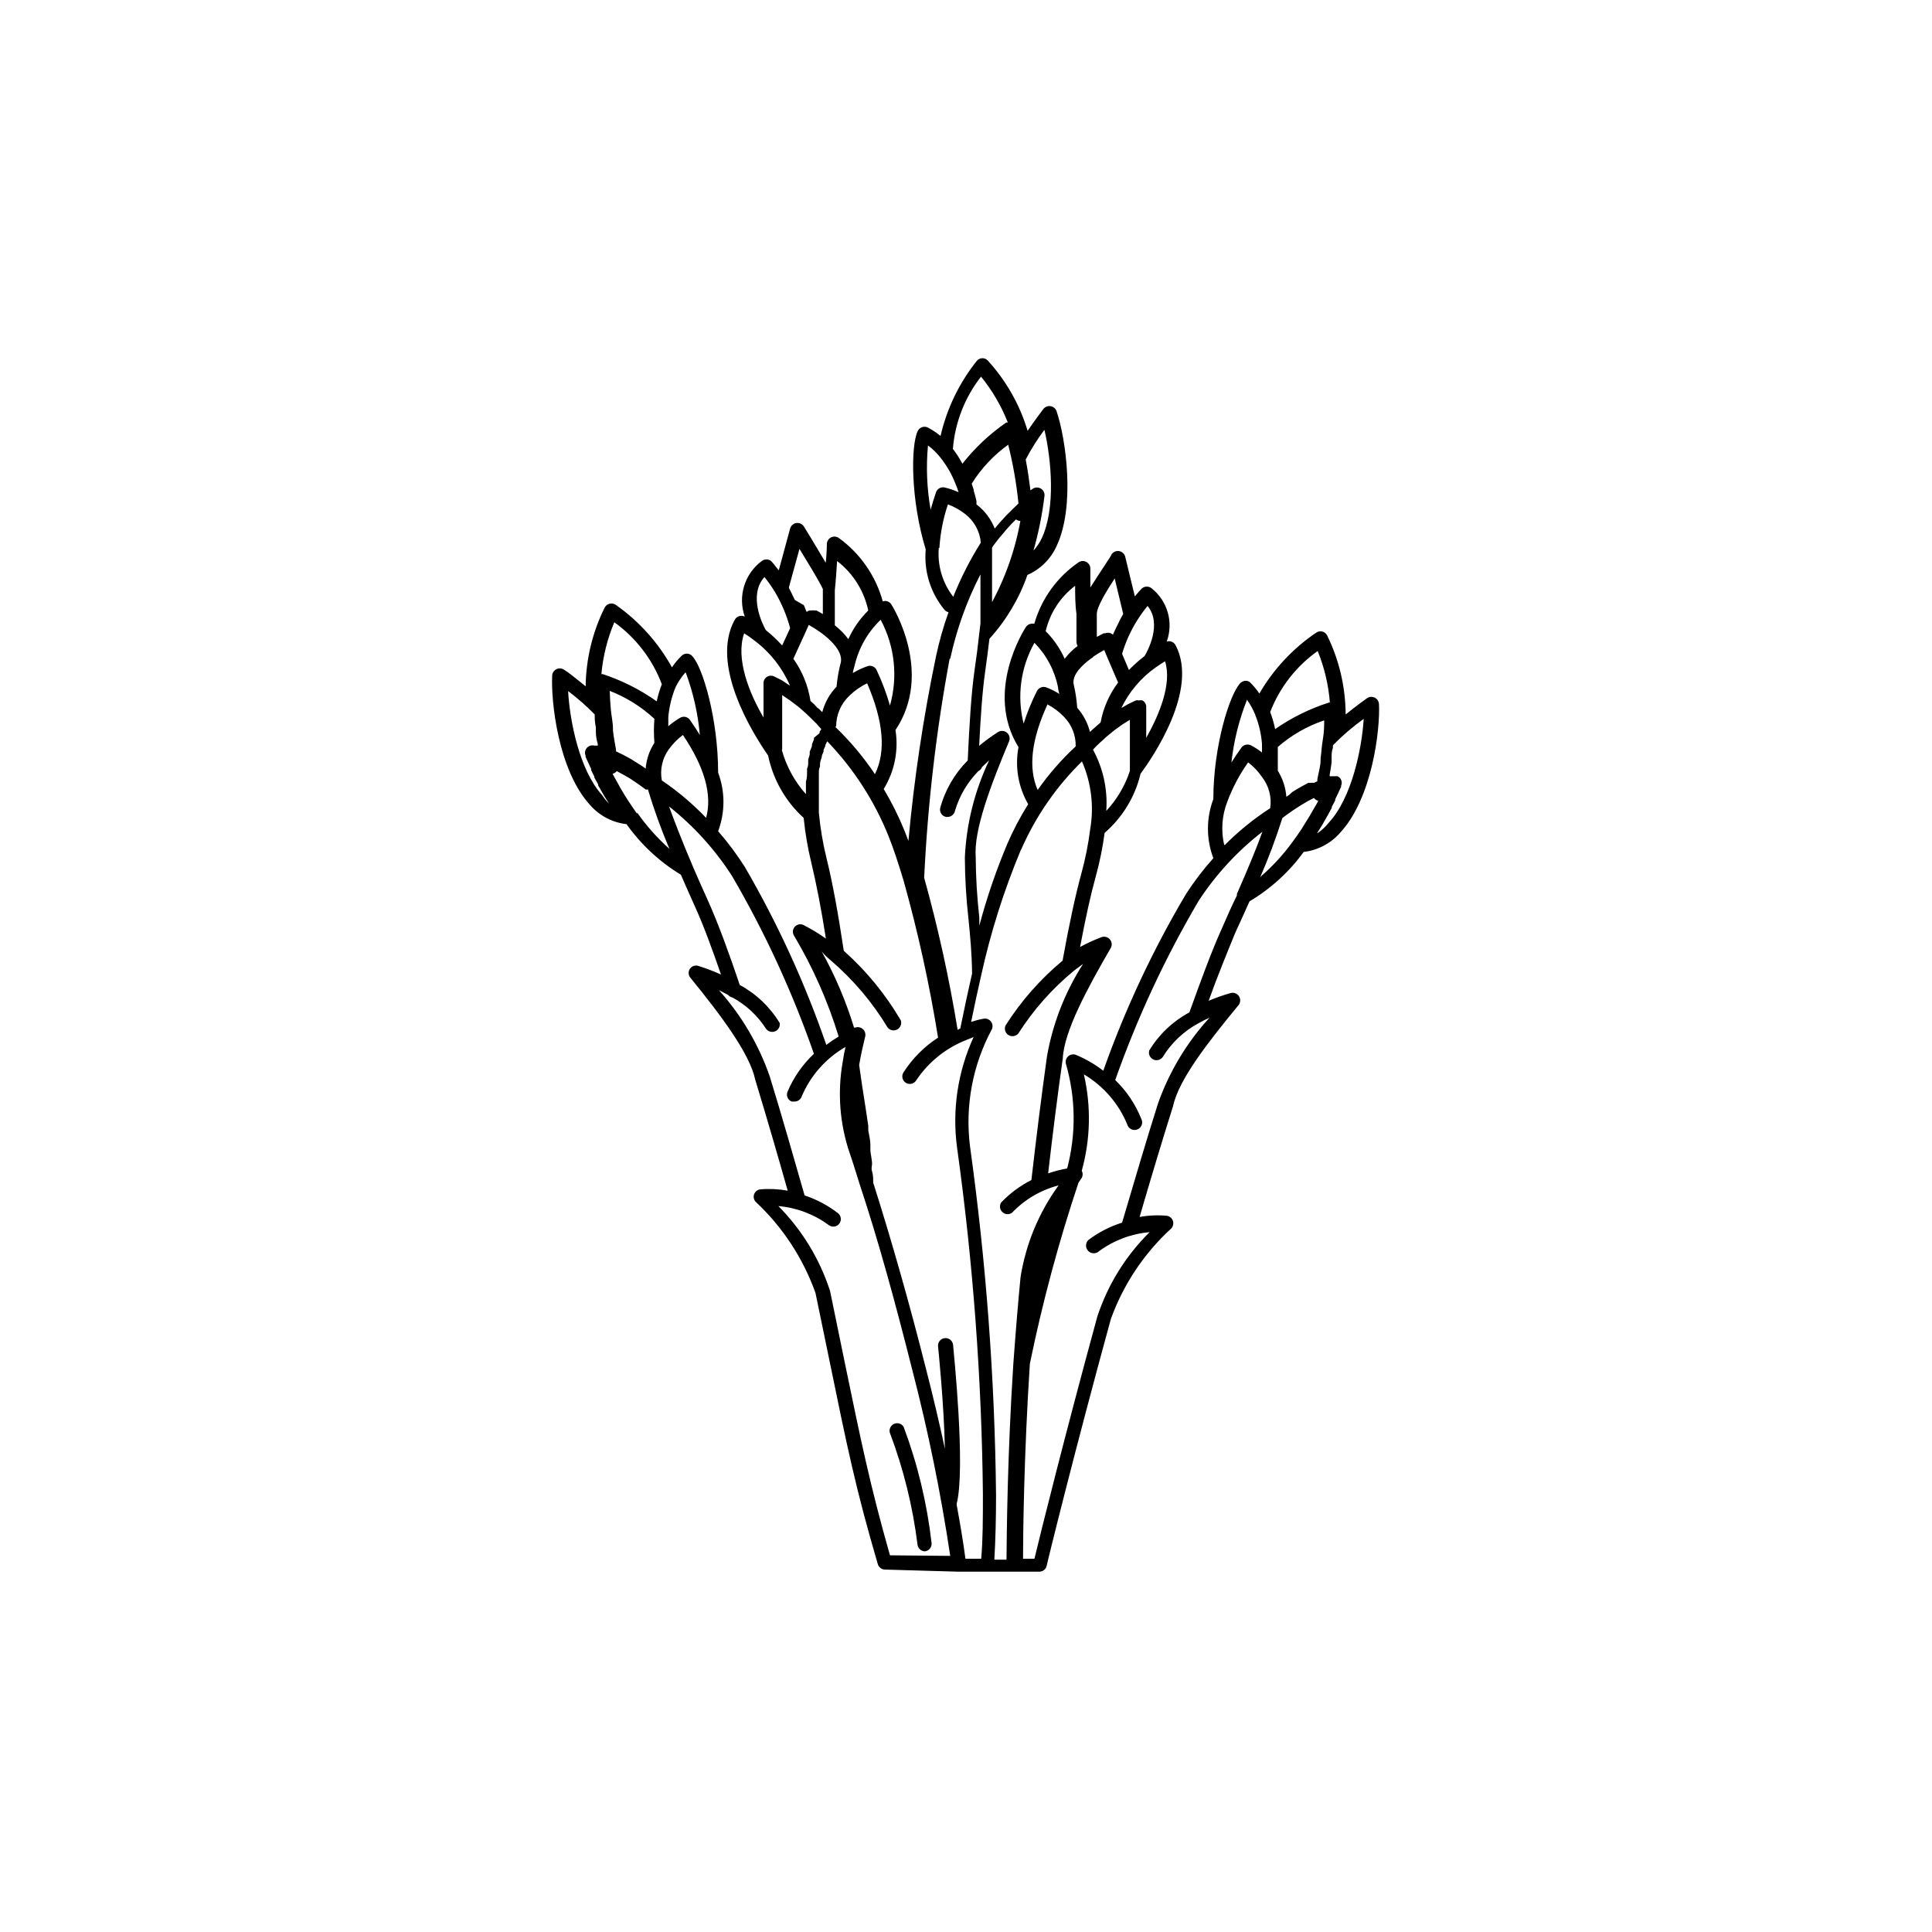 <?xml version="1.0" encoding="UTF-8"?>
<!-- Uploaded to: ICON Repo, www.svgrepo.com, Generator: ICON Repo Mixer Tools -->
<svg fill="#000000" width="800px" height="800px" version="1.1" viewBox="144 144 512 512" xmlns="http://www.w3.org/2000/svg">
 <g>
  <path d="m509.43 330.52c-0.059-0.711-0.488-1.336-1.129-1.648-0.645-0.309-1.402-0.258-1.996 0.137-0.504 0.352-3.023 2.168-5.691 4.332-0.039-7.246-1.707-14.395-4.887-20.906-0.246-0.52-0.707-0.906-1.262-1.059-0.547-0.152-1.137-0.062-1.609 0.25-6.195 4.18-11.363 9.711-15.117 16.172-0.746-1.109-1.609-2.137-2.566-3.07-0.332-0.215-0.719-0.32-1.109-0.305-0.539 0.023-1.047 0.258-1.41 0.656-2.871 3.074-7.106 16.828-7.106 30.684-1.906 5.047-1.906 10.617 0 15.668-2.641 2.949-5.047 6.098-7.203 9.422-8.828 14.883-16.188 30.59-21.965 46.902-2.238-1.73-4.695-3.152-7.309-4.231-0.684-0.234-1.438-0.082-1.98 0.398-0.539 0.48-0.785 1.211-0.637 1.918 2.637 9.066 2.758 18.68 0.352 27.809-1.711 0.301-3.398 0.738-5.039 1.312 1.16-10.078 2.418-20.152 3.879-30.48 0.352-7.203 6.449-18.438 12.746-29.32l0.004-0.004c0.379-0.75 0.25-1.66-0.324-2.277-0.57-0.617-1.469-0.812-2.246-0.492-1.922 0.73-3.789 1.59-5.594 2.57 1.461-7.707 2.82-13.906 4.18-18.793h0.004c1.031-3.754 1.805-7.574 2.316-11.438 4.738-4.094 8.07-9.574 9.523-15.668 3.074-4.18 15.566-22.219 9.27-34.109v0.004c-0.457-0.82-1.418-1.219-2.32-0.957 1.82-5.055 0.223-10.707-3.981-14.059-0.754-0.645-1.863-0.645-2.617 0 0 0-0.805 0.805-1.863 2.117l-2.57-10.578v-0.004c-0.215-0.742-0.836-1.293-1.602-1.422-0.762-0.129-1.527 0.188-1.977 0.82 0 0.301-3.074 4.734-5.644 8.816v-5.039h0.004c-0.02-0.723-0.422-1.379-1.059-1.723-0.633-0.34-1.402-0.32-2.016 0.059-5.711 3.906-9.879 9.676-11.789 16.324-0.297-0.07-0.609-0.07-0.906 0-0.539 0.094-1.012 0.402-1.312 0.855-0.453 0.707-11.035 17.129-1.965 31.84v0.004c-0.98 5.18-0.07 10.547 2.57 15.113-2.117 3.359-3.969 6.879-5.543 10.527-2.965 7.043-5.441 14.281-7.406 21.664v-2.168 0.004c-0.605-5.32-0.926-10.668-0.957-16.023-0.555-7.203 4.031-19.145 8.867-30.73 0.289-0.801 0.047-1.695-0.609-2.238-0.656-0.539-1.578-0.613-2.312-0.18-1.754 1.121-3.434 2.348-5.035 3.676 0.402-7.656 0.805-14.055 1.562-19.445 0.453-3.273 0.855-6.246 1.16-8.918h-0.004c4.461-4.91 7.887-10.668 10.078-16.93 3.418-1.496 6.164-4.203 7.707-7.606 5.039-10.629 2.469-28.566 0-35.82-0.25-0.688-0.855-1.184-1.574-1.301-0.723-0.113-1.449 0.172-1.902 0.746-0.352 0.453-2.266 2.973-4.18 5.793h-0.004c-2.07-6.906-5.668-13.262-10.527-18.59-0.379-0.434-0.934-0.676-1.512-0.656-0.574 0.027-1.109 0.305-1.461 0.758-4.637 5.816-7.91 12.598-9.574 19.848-1.031-0.844-2.144-1.586-3.324-2.215-0.48-0.246-1.039-0.285-1.551-0.117-0.508 0.172-0.93 0.539-1.168 1.023-1.863 3.828-1.914 18.238 2.117 31.387h-0.004c-0.516 5.812 1.297 11.594 5.039 16.07 0.273 0.285 0.625 0.48 1.008 0.555-1.371 3.836-2.484 7.758-3.324 11.738-3.363 16.141-5.805 32.457-7.305 48.871l-1.008-2.621c-1.559-3.848-3.41-7.57-5.543-11.133 2.871-4.668 3.977-10.207 3.125-15.617 10.078-15.113-0.605-32.547-1.109-33.301-0.473-0.77-1.418-1.105-2.266-0.809-1.867-6.777-5.988-12.715-11.691-16.828-0.602-0.395-1.367-0.441-2.012-0.121-0.645 0.324-1.066 0.965-1.109 1.684 0 0 0 2.266-0.301 5.039-2.57-4.383-5.594-9.32-5.793-9.621h-0.004c-0.426-0.664-1.195-1.02-1.977-0.914-0.777 0.109-1.422 0.664-1.652 1.418l-3.023 11.133c-1.109-1.461-1.914-2.367-1.965-2.418h0.004c-0.758-0.645-1.867-0.645-2.621 0-4.508 3.402-6.297 9.328-4.434 14.66-0.949-0.457-2.094-0.105-2.621 0.805-6.699 11.941 4.785 30.23 8.816 36.023 1.316 6.367 4.613 12.152 9.422 16.523 0.395 3.992 1.066 7.945 2.016 11.84 1.309 5.441 2.621 12.141 3.879 20.152-1.848-1.309-3.781-2.484-5.793-3.523-0.777-0.457-1.766-0.328-2.398 0.316-0.629 0.645-0.742 1.633-0.273 2.402 5.004 8.414 8.977 17.395 11.84 26.754-1.129 0.676-2.223 1.418-3.273 2.215-5.648-16.363-12.871-32.137-21.562-47.105-2.121-3.352-4.496-6.535-7.106-9.523 1.875-5 1.875-10.512 0-15.516 0-13.957-3.981-27.809-6.852-30.883-0.359-0.406-0.871-0.641-1.41-0.656-0.523-0.008-1.031 0.191-1.41 0.555-0.957 0.934-1.82 1.965-2.57 3.074-3.648-6.586-8.75-12.254-14.914-16.578-0.477-0.32-1.07-0.422-1.629-0.277-0.559 0.145-1.027 0.52-1.293 1.035-3.219 6.484-4.941 13.613-5.035 20.855-2.621-2.168-5.039-4.031-5.691-4.383h-0.004c-0.594-0.418-1.371-0.484-2.027-0.172-0.66 0.312-1.098 0.957-1.145 1.684-0.352 6.902 1.613 25.191 10.078 34.359h-0.004c2.473 2.816 5.902 4.609 9.625 5.039 3.84 5.402 8.742 9.961 14.406 13.402 1.109 2.519 2.316 5.289 3.68 8.312 2.316 5.039 4.734 11.738 6.953 18.137-1.934-0.875-3.918-1.633-5.945-2.266-0.852-0.309-1.801 0.004-2.301 0.758-0.5 0.75-0.426 1.746 0.184 2.414 8.211 10.078 15.719 20.152 17.129 26.953 3.074 10.078 6.144 20.707 8.613 29.422h0.004c-2.394-0.438-4.832-0.559-7.258-0.352-0.746 0.078-1.387 0.574-1.645 1.285-0.258 0.707-0.09 1.5 0.438 2.039 7.121 6.672 12.543 14.945 15.82 24.133 1.41 6.801 2.621 12.746 3.727 18.035 4.637 22.621 6.953 33.957 12.797 53.855v0.004c0.258 0.82 1.008 1.387 1.863 1.41l19.348 0.555h21.613c0.906-0.016 1.688-0.633 1.914-1.512 0-0.301 7.356-30.23 17.027-65.496h0.004c3.324-9.168 8.824-17.395 16.02-23.98 0.484-0.547 0.637-1.312 0.398-2.004-0.242-0.688-0.836-1.195-1.559-1.32-2.418-0.223-4.859-0.121-7.254 0.301 3.125-10.73 6.098-20.605 8.867-29.371 1.512-7.106 9.422-17.129 17.383-26.801 0.508-0.68 0.539-1.602 0.078-2.312-0.465-0.707-1.32-1.055-2.144-0.863-2.008 0.566-3.977 1.254-5.894 2.066 2.367-6.602 5.039-13.098 7.106-18.137 1.41-3.023 2.621-5.742 3.727-8.211v-0.004c5.629-3.34 10.516-7.797 14.359-13.098 3.719-0.43 7.148-2.223 9.621-5.039 8.516-9.117 10.68-27.305 10.328-34.207zm-18.742 20.957-1.211 0.656-1.008 0.555-1.109 0.656-0.906 0.555-0.805 0.754-0.754 0.504c-0.184-2.453-0.961-4.82-2.266-6.902v-1.16-1.109-0.301-1.613-0.352-1.461-0.301c3.594-3.137 7.769-5.531 12.293-7.055 0 1.41 0 2.973-0.352 5.039-0.352 2.066-0.352 3.273-0.605 5.039v0.504c0 1.613-0.555 3.273-0.855 5.039v0.504l-0.805 0.402zm-22.27 16.426c-0.875-3.789-0.594-7.758 0.809-11.387 1.383-3.719 3.246-7.242 5.543-10.48 1.426 1.086 2.668 2.398 3.676 3.879 1.828 2.34 2.613 5.328 2.168 8.266-4.336 2.801-8.355 6.062-11.992 9.723zm24.738-51.488c1.797 4.387 2.902 9.027 3.273 13.754h-0.199c-5.094 1.621-9.918 4-14.309 7.051-0.309-1.543-0.746-3.062-1.309-4.531 2.547-6.566 6.981-12.23 12.746-16.273zm-18.691 13.047c0.891 1.211 1.621 2.531 2.168 3.93 1.004 2.496 1.613 5.129 1.812 7.809v2.215 0.004c-0.898-0.707-1.859-1.328-2.871-1.867-0.875-0.473-1.969-0.238-2.57 0.555-0.973 1.344-1.863 2.672-2.672 3.981h0.004c0.625-5.699 2.012-11.293 4.129-16.625zm-40.809-11.387c0.957-0.66 1.949-1.266 2.973-1.812l0.754 1.812 2.926 6.801c-2.344 3.121-3.934 6.742-4.637 10.582l-0.402 0.352-0.352 0.301-0.906 0.805-0.352 0.301-0.805 0.754-0.004 0.008c-0.59-2.375-1.75-4.57-3.375-6.398-0.145-2.121-0.465-4.231-0.957-6.297-0.059-0.352-0.059-0.711 0-1.059 0.352-2.367 3.273-4.836 5.137-6.047zm3.527 40.707c0.379-5.598-0.844-11.191-3.527-16.121l0.855-0.906 1.008-0.957 0.402-0.352 1.309-1.211 1.715-1.41 0.453-0.352 1.461-1.059 0.555-0.402 2.016-1.258v1.258 1.762 2.922 0.754 1.059 1.664 1.359 2.32c-0.02 0.148-0.02 0.301 0 0.453-1.289 3.938-3.422 7.547-6.246 10.578zm10.578-19.242v-1.613-0.25-1.211-0.453-0.906-0.605-0.906-0.906-1.613c-0.082-0.621-0.457-1.164-1.004-1.461-0.316-0.078-0.645-0.078-0.961 0-0.266-0.055-0.539-0.055-0.805 0l-1.664 0.805-0.504 0.25-1.109 0.656-0.555 0.301 0.004 0.004c2.062-4.289 5.184-7.981 9.066-10.73 0.957-0.656 1.812-1.258 2.519-1.664 1.914 5.996-1.609 14.309-4.988 20.305zm0.352-34.965c3.93 4.785 0 11.992-0.805 13.301-1.465 1.121-2.844 2.352-4.129 3.676l-1.812-4.281h-0.004c0.949-3.203 2.34-6.254 4.133-9.07 0.805-1.258 1.68-2.469 2.621-3.625zm-8.715-7.305 2.266 9.422-0.855 1.562-0.5 1.055c-0.504 0.957-0.957 1.914-1.359 2.871l-0.555-0.352c-0.488-0.195-1.027-0.195-1.512 0h-0.402l-0.855 0.453-0.957 0.504v-5.945c-0.105-1.914 2.668-6.348 4.731-9.523zm-10.477 1.965c0 2.117 0 5.039 0.352 7.457v2.168 0.449 2.066 0.402 1.762c0 0.605 0 1.16 0.301 1.664l-0.906 0.707c-0.527 0.461-1.031 0.945-1.512 1.461l-1.008 1.211v-0.004c-1.215-2.723-2.922-5.199-5.035-7.305 1.121-4.801 3.883-9.059 7.809-12.039zm-10.781 15.113c3.184 3.238 5.356 7.336 6.246 11.789 0 0.605 0.25 1.211 0.352 1.762-1.113-0.703-2.293-1.293-3.527-1.762-0.941-0.305-1.969 0.121-2.418 1.008-1.398 2.773-2.574 5.656-3.523 8.613-1.82-7.242-0.793-14.902 2.871-21.41zm3.527 16.375c1.594 0.832 3.039 1.918 4.281 3.223 2.066 2.086 3.195 4.922 3.121 7.859-3.758 3.477-7.137 7.344-10.074 11.539-2.57-5.848-1.664-13.402 2.621-22.723zm-7.055 38.441v-0.004c3.82-8.754 9.297-16.691 16.121-23.375 2.481 5.668 3.234 11.941 2.168 18.035-0.484 3.863-1.242 7.684-2.269 11.438-1.613 5.894-3.273 13.551-5.039 23.328l0.004-0.004c-5.906 4.906-11.004 10.703-15.117 17.184-0.414 0.926-0.07 2.019 0.801 2.547 0.871 0.523 2 0.316 2.625-0.484 4.012-6.285 8.996-11.898 14.762-16.625l2.367-1.762c-4.785 7.441-8.039 15.766-9.57 24.484-1.562 11.234-2.922 22.219-4.133 32.797-2.988 1.512-5.699 3.519-8.008 5.945-0.52 0.816-0.387 1.879 0.312 2.543 0.703 0.664 1.773 0.738 2.559 0.18 3.359-3.519 7.633-6.031 12.344-7.258-5.227 7.191-8.676 15.512-10.078 24.285-0.656 6.699-1.258 14.008-1.914 22.973-1.562 23.93-1.762 45.344-1.812 51.941h-3.223c0.301-5.039 0.453-10.934 0.453-17.281l-0.004 0.004c-0.336-30.883-2.644-61.711-6.902-92.301-1.332-10.676 0.691-21.508 5.797-30.984 0.301-0.668 0.211-1.445-0.227-2.031-0.441-0.586-1.164-0.891-1.891-0.789-1.145 0.207-2.273 0.496-3.375 0.855 0.906-4.383 1.762-8.414 2.621-12.141 2.516-11.5 6.074-22.746 10.629-33.602zm-11.84-91.496v-0.906l-0.301-1.258-0.402-1.359v-0.301l-0.555-1.664c2.516-4.043 5.801-7.555 9.672-10.328 1.285 5.113 2.195 10.316 2.719 15.566l-0.656 0.656-0.855 0.805-1.812 1.812-0.906 1.008-0.707 0.754-0.805 0.957-0.555 0.656c-0.988-2.535-2.664-4.75-4.836-6.398zm4.133 27.305v-6.144-2.215-2.418-1.613-0.25-1.109-0.555-0.805-0.754l0.301-0.453 0.805-1.059 0.855-1.109 0.402-0.453 0.855-1.008 0.453-0.555 1.008-1.109 0.402-0.453 1.258-1.258 0.008-0.004c0.332 0.258 0.738 0.398 1.156 0.406-1.52 8.473-4.539 16.613-8.918 24.031zm13.855-47.156c1.863 7.859 3.074 21.008-0.754 28.969l-0.004 0.004c-0.555 1.137-1.27 2.188-2.117 3.125 1.352-4.773 2.328-9.641 2.922-14.562 0.055-0.734-0.297-1.438-0.918-1.836-0.617-0.402-1.406-0.43-2.055-0.078l-0.754 0.504c-0.352-2.82-0.754-5.543-1.258-8.16h-0.004c1.445-2.769 3.113-5.414 4.988-7.91zm-16.777-14.004c2.977 3.66 5.375 7.754 7.102 12.145h-0.402c-4.402 3.039-8.328 6.727-11.637 10.93-0.73-1.375-1.574-2.691-2.519-3.93 0.551-6.973 3.144-13.633 7.457-19.145zm-14.059 18.238c1.227 0.91 2.328 1.977 3.273 3.176 1.688 2.117 3.047 4.481 4.031 7 0.301 0.805 0.605 1.512 0.805 2.215l0.004 0.004c-1.184-0.539-2.414-0.961-3.68-1.258-0.996-0.234-2.004 0.336-2.316 1.309-0.539 1.578-1.008 3.106-1.41 4.586-1-5.621-1.238-11.348-0.707-17.031zm3.023 27.207c0.238-3.945 1-7.844 2.266-11.59 1.652 0.613 3.199 1.48 4.586 2.57 2.371 1.832 3.871 4.574 4.133 7.559-2.867 4.555-5.312 9.359-7.309 14.359-2.867-3.695-4.238-8.34-3.828-13zm2.871 29.32c1.68-7.773 4.375-15.293 8.012-22.367v13.043l-0.352 2.922c-0.301 2.82-0.707 5.996-1.211 9.422-0.906 6.449-1.359 14.309-1.812 23.93v0.004c-3.5 3.504-6.019 7.867-7.305 12.648-0.105 0.52 0.008 1.062 0.312 1.5 0.305 0.438 0.773 0.73 1.297 0.816h0.355c0.953-0.004 1.773-0.676 1.965-1.613 1.168-3.965 3.297-7.582 6.195-10.527 0.441-0.223 0.781-0.598 0.957-1.059l1.914-1.812v-0.004c-3.848 8.066-6.039 16.82-6.449 25.746 0.027 5.438 0.348 10.871 0.957 16.273 0.453 4.535 0.906 9.219 0.957 14.508-1.008 4.383-2.066 9.32-3.125 14.559l-0.707 0.352 0.004 0.004c-2.211-13.586-5.172-27.043-8.867-40.305 0.93-19.477 3.184-38.867 6.75-58.039zm-30.23 17.984 0.004 0.004c-0.02-3.109 1.258-6.086 3.523-8.215 1.375-1.336 2.957-2.441 4.688-3.273 4.332 10.078 5.039 18.086 2.066 24.082-3.059-4.57-6.606-8.793-10.582-12.594zm-5.039-5.039-0.852-0.953-0.402-0.352-0.504-0.453-0.004-0.004c-0.613-4.031-2.168-7.859-4.531-11.184l3.223-7.055 0.855-1.914c1.094 0.617 2.152 1.289 3.176 2.016 2.215 1.613 5.844 4.785 5.34 7.809-0.566 2.148-0.953 4.34-1.16 6.551-1.824 1.887-3.125 4.211-3.777 6.75l-0.906-0.906zm19.301-0.551c-0.926-3.215-2.102-6.348-3.527-9.371-0.414-0.922-1.461-1.379-2.418-1.059-1.355 0.469-2.652 1.078-3.879 1.816 0-0.605 0.301-1.258 0.453-1.965 1.07-4.633 3.469-8.852 6.902-12.145 3.738 6.969 4.621 15.117 2.469 22.723zm-5.742-25.191h-0.004c-2.219 2.188-4.012 4.766-5.289 7.609-0.461-0.641-0.965-1.246-1.512-1.816-0.652-0.66-1.34-1.281-2.066-1.863v-8.918c0.016-0.133 0.016-0.266 0-0.402 0.301-2.769 0.453-5.543 0.605-7.707 4.238 3.254 7.168 7.918 8.262 13.148zm-18.238-16.324c2.066 3.426 5.039 8.16 6.195 10.629v6.648l-0.855-0.504-0.855-0.453h-0.453l-0.004 0.004c-0.266-0.055-0.539-0.055-0.805 0h-0.656c-0.242 0.09-0.465 0.227-0.656 0.402l-0.754-1.812-2.367-1.359-0.555-1.109-0.25-0.555-0.504-1.008-0.25-0.453v-0.352zm-9.27 7.457h-0.004c0.98 1.242 1.891 2.535 2.723 3.879 1.801 3.023 3.172 6.277 4.078 9.676l-2.117 4.586 0.004-0.004c-1.344-1.465-2.793-2.828-4.332-4.078-0.961-1.664-4.637-9.223-0.406-14.008zm-5.394 14.914c0.805 0.504 1.812 1.211 2.922 2.066 4.035 3.074 7.211 7.133 9.223 11.789l-0.605-0.352-1.312-0.91-0.555-0.301-1.715-0.855h0.004c-0.57-0.285-1.238-0.273-1.801 0.027-0.559 0.301-0.941 0.852-1.02 1.484v4.336 1.008 0.453 1.562 0.453 1.258 0.301c-3.828-6.5-7.457-15.621-5.141-22.32zm10.078 30.883v-2.266-1.211-0.855-1.16-0.855-1.059-0.855-0.957-0.855-0.754-0.906-0.555-0.906-1.309l2.066 1.41 0.605 0.453 1.461 1.109 0.555 0.453 1.715 1.512 1.359 1.309 1.41 1.41 0.301 0.352 0.906 1.008-0.453 0.707v0.352l-1.512 1.258v0.453l-0.504 1.211v0.25c0 0.555-0.402 1.109-0.605 1.762v0.555c0 0.453-0.25 0.957-0.402 1.512v0.754c0 0.504 0 1.059-0.301 1.664v0.805c0 0.805 0 1.664-0.301 2.621v3.023 0.301h-0.004c-3.012-3.363-5.203-7.383-6.398-11.738zm12.848 55.773c5.953 5.102 11.059 11.121 15.113 17.832 0.613 0.762 1.684 0.973 2.539 0.5 0.855-0.469 1.25-1.488 0.938-2.414-4.047-6.898-9.145-13.117-15.113-18.438-1.461-9.773-2.973-18.086-4.586-24.586-0.973-3.957-1.648-7.984-2.016-12.043v-3.375-0.906-2.367-0.656-2.57-0.555c0-0.605 0-1.211 0.301-1.762v-0.605c0-0.656 0.301-1.309 0.453-1.863 0-0.555 0.352-1.059 0.504-1.562v-0.402l0.453-1.008v-0.25l0.504-1.008c6.996 7.269 12.523 15.824 16.273 25.191 1.309 3.273 2.57 7.106 3.981 11.789 3.824 13.668 6.871 27.547 9.121 41.562-3.68 2.387-6.805 5.531-9.172 9.219-0.582 0.934-0.301 2.164 0.633 2.746 0.93 0.586 2.16 0.305 2.742-0.629 3.207-4.824 7.812-8.551 13.203-10.68l2.016-0.805v-0.004c-4.203 9.148-5.723 19.297-4.387 29.273 4.231 30.402 6.519 61.047 6.852 91.742 0 6.348 0 12.09-0.453 17.23h-4.18c-0.555-4.281-1.359-9.07-2.316-14.258v-0.301c2.418-9.574-0.855-40.758-0.957-42.117v-0.004c-0.113-1.098-1.094-1.898-2.191-1.785-1.102 0.109-1.902 1.09-1.789 2.191 0 0 1.562 15.113 1.812 27.105-1.461-6.75-3.125-13.855-5.039-21.262-4.281-16.977-9.117-34.008-13.957-49.223 0-1.008 0-1.965-0.301-2.973-0.301-1.008 0-1.359 0-2.066s-0.301-2.215-0.453-3.324v-1.715c0-1.258-0.352-2.519-0.555-3.777v-1.211l-0.754-5.039c-0.605-3.727-1.16-7.406-1.664-11.082 0.453-2.672 1.059-5.34 1.613-7.609v0.004c0.145-0.707-0.098-1.441-0.637-1.918-0.543-0.48-1.301-0.633-1.984-0.402h-0.352c-2.137-7-5.008-13.754-8.566-20.152 0.605 0.742 1.395 1.512 2.371 2.32zm-44.738-47.66c-0.547-2.894 0.129-5.883 1.863-8.266 1.039-1.441 2.297-2.719 3.727-3.777 5.742 8.516 7.809 15.871 6.144 21.965h0.004c-3.551-3.715-7.484-7.043-11.738-9.922zm-5.039-3.68-1.008-0.656-0.906-0.555-1.109-0.707-1.008-0.555-1.211-0.656-1.059-0.504-0.805-0.402v-0.453c-0.301-1.664-0.605-3.324-0.805-5.039v-0.453c0-1.715-0.402-3.375-0.555-5.039-0.152-1.664-0.25-3.273-0.301-5.039v0.008c4.379 1.695 8.395 4.211 11.84 7.406-0.176 2.113-0.176 4.234 0 6.348-1.332 2.055-2.125 4.41-2.32 6.852zm11.387-24.887c1.973 5.316 3.227 10.875 3.727 16.523-0.805-1.309-1.664-2.621-2.621-3.981-0.57-0.832-1.684-1.094-2.566-0.605-1.129 0.652-2.191 1.414-3.176 2.269v-2.418c0.242-2.719 0.887-5.383 1.914-7.91 0.691-1.398 1.555-2.699 2.57-3.879zm-18.945-13.352c5.727 4.109 10.109 9.824 12.598 16.422-0.574 1.477-1.031 2.992-1.363 4.535-4.367-3.098-9.172-5.527-14.258-7.203h-0.402c0.43-4.734 1.582-9.375 3.426-13.754zm-3.273 45.746c-5.945-6.551-8.516-19.496-8.969-27.508 2.508 1.883 4.863 3.953 7.055 6.195v0.605c0 0.906 0.102 1.848 0.301 2.82v1.109c0 1.074 0.168 2.168 0.504 3.273v0.453h-0.906c-0.727-0.195-1.5 0.043-1.996 0.609-0.492 0.57-0.617 1.371-0.32 2.062v0.301l0.301 0.707 0.504 1.059 0.656 1.41v0.352l0.855 1.715v0.25l1.008 1.812v0.25l1.211 2.117 0.25 0.453 1.41 2.266v0.004c-0.703-0.703-1.328-1.48-1.863-2.316zm9.32 5.039-1.613-2.367-0.707-1.059c-0.707-1.109-1.41-2.215-2.016-3.273l-1.762-3.176-0.402-0.754v-0.004c0.441-0.102 0.832-0.348 1.109-0.703l1.562 0.855 0.555 0.301 1.309 0.754 0.605 0.402 1.059 0.707 0.504 0.352 1.059 0.754 1.008 0.754h0.602v0.008c1.605 5.34 3.508 10.586 5.691 15.719-3.215-2.867-6.09-6.098-8.562-9.625zm54.863 144.59c-1.109-5.34-2.316-11.285-3.727-18.137-2.738-8.477-7.434-16.191-13.703-22.52 4.828 0.418 9.449 2.16 13.352 5.039 0.875 0.668 2.125 0.5 2.793-0.379 0.668-0.875 0.5-2.129-0.375-2.797-2.652-2.051-5.633-3.633-8.816-4.684-2.57-8.918-5.844-20.504-9.223-31.488-2.926-8.465-7.516-16.262-13.5-22.922l2.418 1.258c0.312 0.367 0.738 0.613 1.207 0.707 3.602 1.969 6.648 4.809 8.867 8.262 0.547 0.766 1.551 1.051 2.418 0.691 0.867-0.363 1.371-1.277 1.211-2.203-2.566-4.242-6.219-7.723-10.578-10.078-2.57-7.609-5.594-16.07-8.465-22.418-1.41-3.074-2.621-5.894-3.727-8.414-3.273-7.656-5.289-13-6.551-16.473 6.559 5.191 12.211 11.441 16.727 18.488 8.715 14.953 15.969 30.711 21.664 47.055-3.016 2.832-5.402 6.266-7.004 10.078-0.199 0.488-0.191 1.031 0.016 1.516 0.207 0.484 0.602 0.863 1.094 1.055h0.754c0.824 0.012 1.57-0.492 1.863-1.262 2.332-5.555 6.418-10.191 11.641-13.199-0.301 1.309-0.555 2.672-0.754 4.082h-0.004c-1.402 8.039-0.762 16.305 1.863 24.031 0.656 1.863 1.258 3.777 1.863 5.742l0.754 2.418c5.039 15.113 9.672 32.195 13.957 49.223h0.004c4.223 16.27 7.586 32.75 10.074 49.375l-15.969-0.152c-5.293-18.641-7.609-29.926-12.145-51.895zm100.16-114.36c-2.82 6.195-5.793 14.41-8.664 22.371h-0.004c-4.375 2.356-8.043 5.832-10.629 10.074-0.285 0.934 0.141 1.934 1.004 2.379 0.867 0.445 1.93 0.207 2.523-0.566 2.34-3.824 5.664-6.953 9.621-9.066 0.906-0.504 1.863-1.008 2.82-1.41-6.027 6.582-10.672 14.309-13.652 22.723-2.973 9.371-6.144 20.152-9.523 31.59v-0.004c-3.211 1.012-6.227 2.562-8.914 4.586-0.395 0.375-0.625 0.891-0.641 1.434-0.012 0.543 0.191 1.07 0.562 1.465 0.781 0.82 2.078 0.852 2.898 0.074 3.918-2.879 8.555-4.621 13.402-5.039-6.32 6.238-11.07 13.887-13.855 22.32-8.414 30.781-15.113 57.637-16.676 64.234h-3.023c0-6.398 0.25-27.859 1.812-51.691 3.332-16.25 7.637-32.281 12.898-48.012l0.555-0.805 0.301-0.453v-0.004c0.312-0.578 0.312-1.281 0-1.863 2.316-8.332 2.508-17.113 0.555-25.543 5.164 3.059 9.195 7.707 11.488 13.25 0.145 0.555 0.523 1.023 1.035 1.281 0.512 0.262 1.113 0.289 1.648 0.078 0.535-0.207 0.953-0.637 1.152-1.176 0.199-0.539 0.16-1.137-0.109-1.645-1.547-3.875-3.902-7.379-6.902-10.277 5.828-16.512 13.234-32.422 22.117-47.508 4.57-6.992 10.273-13.176 16.879-18.289-1.258 3.527-3.375 8.816-6.75 16.473v0.402c-1.262 2.57-2.519 5.344-3.93 8.617zm10.078-13.402h-0.004c2.25-5.129 4.215-10.375 5.894-15.719l0.453-0.352 1.109-0.805 1.211-0.855 0.453-0.301 1.16-0.754 0.555-0.352 1.359-0.805 0.504-0.301 1.562-0.805-0.004-0.012c0.281 0.387 0.695 0.652 1.16 0.758l-0.453 0.855-1.008 1.715-0.805 1.41-1.309 2.117-0.805 1.309c-0.754 1.16-1.613 2.367-2.469 3.527l-0.004-0.004c-2.43 3.352-5.238 6.41-8.363 9.121zm15.113-11.738 1.41-2.266 0.25-0.453 1.211-2.117 1.008-1.863v-0.25l0.906-1.715v-0.301l0.707-1.461 0.504-1.109 0.352-0.707v-0.301h-0.004c0.434-0.949 0.031-2.066-0.906-2.519-0.25-0.051-0.504-0.051-0.754 0h-1.359v-0.453c0.203-1.074 0.371-2.148 0.504-3.223v-1.109c0-0.957 0-1.863 0.352-2.769v-0.656c2.508-2.57 5.238-4.914 8.16-7.004-0.504 8.062-3.223 21.008-9.219 27.457-0.832 1.062-1.816 1.996-2.922 2.769z"/>
  <path d="m383.47 522.12c-0.52-0.836-1.566-1.176-2.481-0.801-0.91 0.371-1.418 1.352-1.195 2.312 3.629 9.582 6.098 19.559 7.356 29.727 0.125 0.992 0.961 1.746 1.965 1.762 1.094-0.133 1.879-1.121 1.762-2.215-1.207-10.527-3.691-20.863-7.406-30.785z"/>
 </g>
</svg>